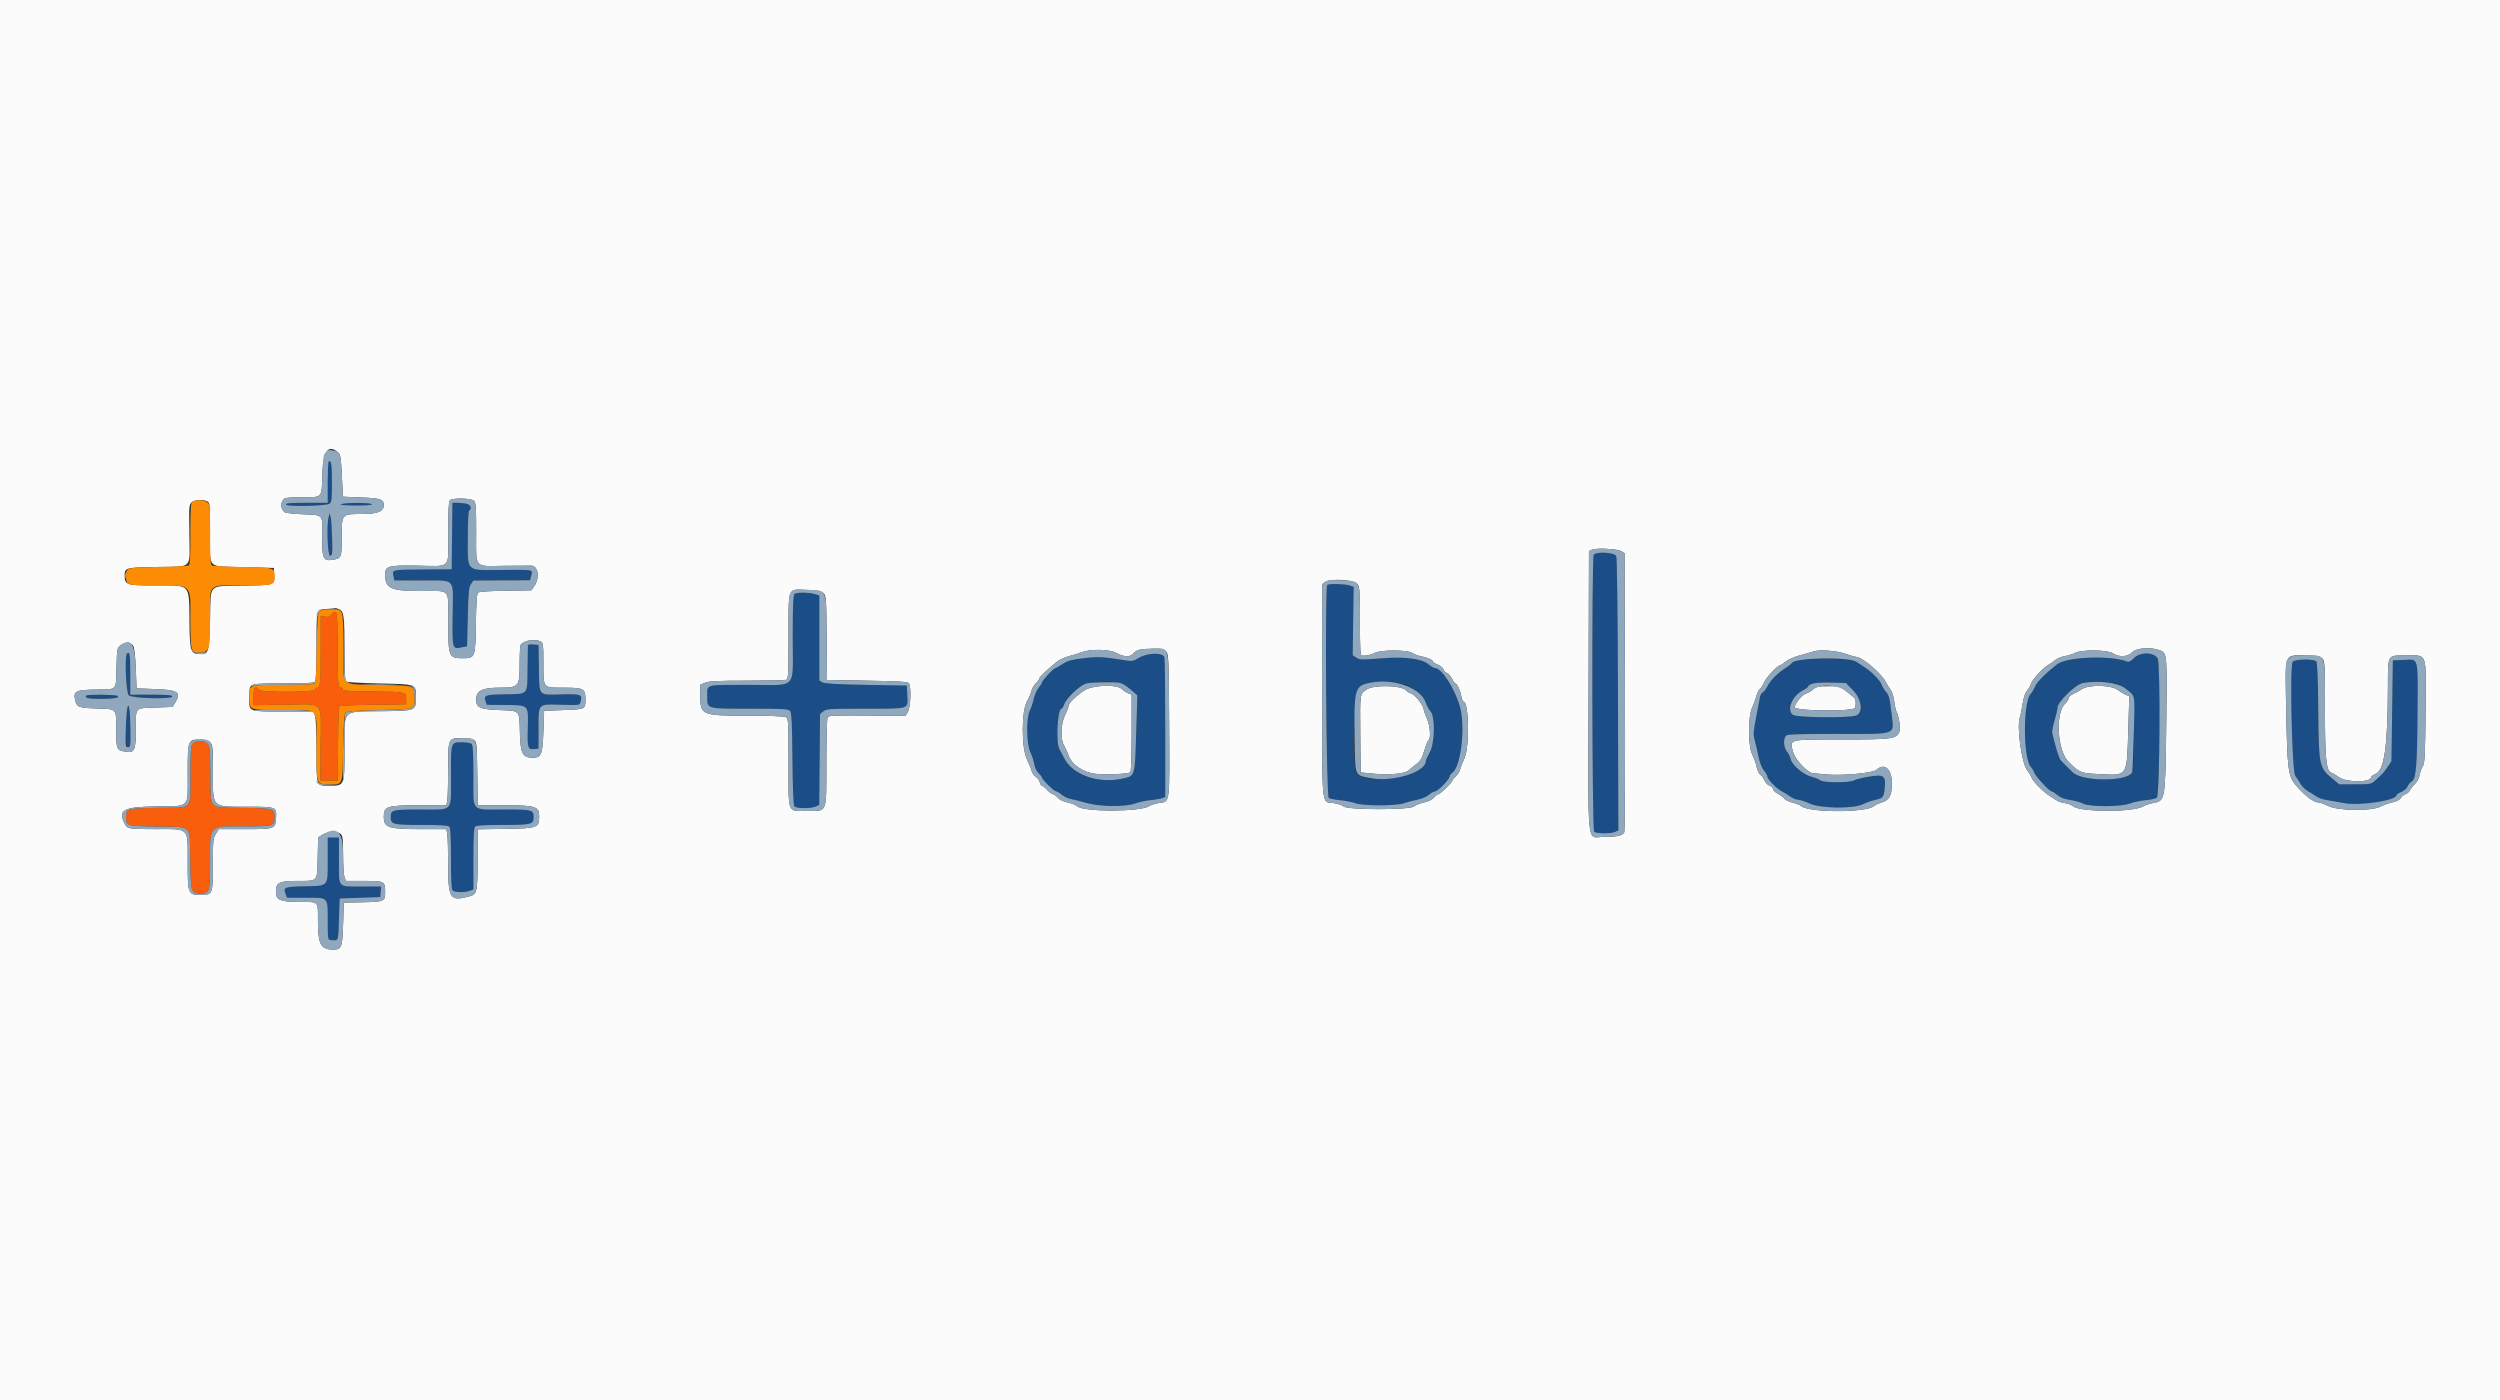 <svg id="svg" version="1.1" xmlns="http://www.w3.org/2000/svg" xmlns:xlink="http://www.w3.org/1999/xlink" width="400" height="224" viewBox="0, 0, 400,224"><rect x="0" y="0" width="400" height="224" fill="#333333" stroke="none"/><g id="svgg"><path id="path0" d="M52.580 73.881 C 52.501 73.960,52.437 75.470,52.437 77.236 L 52.437 80.448 49.057 80.448 C 46.459 80.448,45.698 80.513,45.770 80.727 C 45.891 81.091,52.097 80.973,52.701 80.595 C 53.065 80.368,53.109 79.993,53.109 77.158 C 53.109 74.261,52.983 73.478,52.580 73.881 M54.566 80.672 C 54.282 80.794,55.126 80.871,56.876 80.881 C 58.662 80.891,59.585 80.817,59.496 80.672 C 59.328 80.400,55.199 80.400,54.566 80.672 M72.329 85.770 L 72.269 91.092 67.757 91.119 C 62.708 91.149,62.743 91.142,62.948 92.143 L 63.096 92.865 67.502 92.875 C 73.032 92.888,72.498 92.297,72.425 98.326 C 72.359 103.846,72.365 103.872,73.751 103.598 L 74.734 103.404 74.846 98.705 C 74.942 94.687,75.016 93.924,75.355 93.445 L 75.751 92.885 80.276 92.864 L 84.801 92.842 84.990 92.111 C 85.251 91.106,85.469 91.150,80.431 91.191 C 74.403 91.239,74.846 91.649,74.846 86.025 C 74.846 83.463,74.934 81.765,75.070 81.681 C 75.973 81.123,74.917 80.448,73.141 80.448 L 72.389 80.448 72.329 85.770 M52.592 82.691 C 52.231 84.042,52.415 89.001,52.824 88.922 C 53.233 88.843,53.294 84.198,52.905 82.743 L 52.742 82.132 52.592 82.691 M254.991 88.781 C 254.664 89.394,254.730 132.736,255.059 133.064 C 255.390 133.395,257.718 133.419,258.421 133.099 L 258.936 132.864 258.873 111.111 C 258.835 97.732,258.728 89.203,258.595 88.955 C 258.281 88.369,255.288 88.224,254.991 88.781 M212.362 93.595 C 211.963 93.994,212.202 127.486,212.605 127.692 C 212.821 127.803,213.653 127.956,214.454 128.033 C 215.255 128.109,216.314 128.320,216.807 128.502 C 218.067 128.966,223.266 128.974,224.621 128.514 C 225.169 128.328,226.140 128.076,226.780 127.955 C 227.433 127.831,228.235 127.488,228.610 127.173 C 228.978 126.864,229.437 126.611,229.631 126.611 C 230.050 126.611,231.933 124.678,231.933 124.247 C 231.933 124.082,232.133 123.806,232.379 123.635 C 233.741 122.681,234.481 116.400,233.612 113.165 C 232.837 110.280,230.677 106.891,229.612 106.891 C 229.428 106.891,228.970 106.631,228.593 106.314 C 227.456 105.358,224.732 105.021,220.798 105.350 C 217.885 105.593,217.568 105.583,217.024 105.226 L 216.430 104.837 216.506 99.368 L 216.583 93.898 215.933 93.672 C 215.207 93.419,212.594 93.363,212.362 93.595 M127.102 95.061 C 126.907 95.256,126.835 97.159,126.835 102.105 C 126.835 110.539,127.730 109.580,119.856 109.580 C 112.656 109.580,113.165 109.442,113.165 111.389 C 113.165 113.468,112.892 113.389,120.070 113.389 C 125.410 113.389,126.143 113.432,126.415 113.760 C 126.659 114.053,126.737 115.648,126.790 121.426 C 126.835 126.181,126.942 128.822,127.098 129.011 C 127.399 129.374,129.739 129.396,130.513 129.044 L 131.075 128.788 131.140 121.517 L 131.204 114.246 131.734 113.818 C 132.226 113.419,132.694 113.389,138.485 113.389 C 145.676 113.389,145.265 113.523,145.165 111.225 L 145.098 109.692 138.599 109.580 C 133.894 109.499,131.962 109.388,131.597 109.180 L 131.092 108.892 131.092 102.082 L 131.092 95.273 130.364 95.059 C 129.309 94.749,127.413 94.750,127.102 95.061 M84.466 103.236 C 84.457 103.336,84.432 105.000,84.410 106.935 C 84.360 111.300,84.597 111.024,80.850 111.083 C 77.670 111.134,77.377 111.234,77.686 112.161 L 77.887 112.765 80.866 112.797 C 84.680 112.838,84.542 112.692,84.443 116.571 C 84.363 119.680,84.458 119.971,85.519 119.849 L 86.162 119.776 86.162 116.565 C 86.162 112.476,85.993 112.649,89.904 112.762 C 92.740 112.845,92.749 112.843,92.882 112.314 C 93.189 111.089,93.040 111.031,89.788 111.104 C 86.045 111.189,86.302 111.494,86.224 106.875 L 86.162 103.193 85.322 103.124 C 84.860 103.085,84.475 103.136,84.466 103.236 M20.317 104.575 C 19.911 104.981,20.163 110.850,20.603 111.249 C 21.159 111.751,27.563 111.917,27.563 111.429 C 27.563 111.217,26.741 111.148,24.202 111.148 L 20.840 111.148 20.840 107.787 C 20.840 104.716,20.747 104.145,20.317 104.575 M182.213 105.258 C 181.263 105.831,181.185 105.841,179.636 105.590 C 176.453 105.076,175.613 105.041,173.298 105.327 C 171.373 105.564,170.772 105.733,170.009 106.250 C 169.496 106.598,168.985 106.884,168.874 106.887 C 168.603 106.892,166.723 108.895,166.723 109.179 C 166.723 109.302,166.480 109.692,166.182 110.045 C 165.885 110.398,165.532 111.199,165.398 111.825 C 165.264 112.451,164.986 113.286,164.780 113.681 C 164.175 114.843,164.221 119.019,164.855 120.336 C 165.122 120.891,165.406 121.762,165.487 122.272 C 165.574 122.823,165.855 123.408,166.178 123.712 C 166.478 123.994,166.723 124.315,166.723 124.427 C 166.723 124.727,168.661 126.611,168.970 126.611 C 169.116 126.611,169.530 126.859,169.890 127.162 C 170.251 127.465,170.921 127.776,171.379 127.852 C 171.838 127.928,172.911 128.198,173.765 128.452 C 175.870 129.078,180.013 129.136,181.595 128.563 C 182.194 128.345,183.304 128.105,184.060 128.028 C 184.816 127.952,185.661 127.806,185.938 127.704 L 186.443 127.518 186.440 116.588 C 186.438 110.577,186.376 105.431,186.301 105.154 C 186.091 104.370,183.581 104.434,182.213 105.258 M341.395 105.328 C 340.990 105.751,340.616 105.954,340.401 105.868 C 337.738 104.803,330.645 105.079,329.101 106.308 C 327.225 107.799,325.859 109.185,325.589 109.871 C 325.433 110.266,325.118 110.799,324.888 111.057 C 323.668 112.426,323.697 121.315,324.926 122.689 C 325.146 122.936,325.390 123.348,325.468 123.605 C 325.634 124.155,327.903 126.611,328.245 126.611 C 328.375 126.611,328.802 126.881,329.195 127.211 C 329.696 127.633,330.305 127.866,331.236 127.993 C 331.966 128.093,332.887 128.352,333.284 128.569 C 334.316 129.133,339.377 129.118,340.840 128.546 C 341.395 128.329,342.529 128.093,343.361 128.021 C 344.193 127.949,344.979 127.762,345.109 127.605 C 345.567 127.054,345.688 106.246,345.239 105.378 C 344.684 104.305,342.403 104.275,341.395 105.328 M288.095 105.520 C 287.495 105.611,286.888 105.843,286.747 106.035 C 286.606 106.228,286.183 106.575,285.807 106.806 C 284.538 107.586,283.313 108.790,282.841 109.720 C 282.583 110.229,282.226 110.701,282.047 110.770 C 281.869 110.838,281.671 111.178,281.608 111.525 C 281.545 111.873,281.262 113.338,280.978 114.782 C 280.534 117.051,280.501 117.539,280.739 118.368 C 280.890 118.896,281.165 120.070,281.348 120.977 C 281.565 122.048,281.879 122.860,282.242 123.291 C 282.549 123.657,282.801 124.111,282.801 124.301 C 282.801 124.705,284.389 126.305,285.108 126.626 C 285.380 126.747,285.945 127.096,286.364 127.401 C 286.782 127.706,287.378 127.955,287.687 127.955 C 287.995 127.955,288.808 128.220,289.493 128.544 C 291.222 129.362,296.467 129.441,298.065 128.673 C 298.606 128.413,299.488 128.103,300.027 127.984 C 301.315 127.698,301.417 127.567,301.557 126.020 C 301.731 124.086,301.425 123.876,299.004 124.268 C 297.994 124.431,296.935 124.697,296.651 124.858 C 295.941 125.261,291.735 125.258,291.249 124.854 C 291.053 124.692,290.396 124.429,289.787 124.268 C 288.489 123.926,286.702 122.384,286.492 121.425 C 286.417 121.084,286.141 120.533,285.879 120.200 C 285.372 119.554,285.305 118.253,285.752 117.714 C 285.942 117.485,287.710 117.423,294.008 117.423 C 303.859 117.423,303.043 117.747,302.621 113.997 C 302.369 111.762,302.237 111.254,301.765 110.693 C 301.458 110.329,301.136 109.803,301.048 109.525 C 300.855 108.913,299.375 107.395,298.370 106.779 C 297.968 106.532,297.366 106.136,297.032 105.898 C 296.366 105.423,290.403 105.170,288.095 105.520 M366.826 105.892 C 366.339 106.479,366.717 123.391,367.233 124.107 C 367.446 124.401,367.831 124.989,368.090 125.414 C 368.349 125.839,368.869 126.358,369.246 126.567 C 369.623 126.776,370.201 127.141,370.531 127.377 C 370.861 127.614,371.551 127.878,372.064 127.964 C 372.577 128.050,374.006 128.300,375.238 128.518 C 377.639 128.944,383.417 128.057,383.417 127.262 C 383.417 127.138,383.774 126.887,384.210 126.705 C 384.652 126.520,385.093 126.135,385.207 125.834 C 385.320 125.536,385.608 125.189,385.848 125.061 C 386.572 124.673,386.755 122.553,386.805 113.997 C 386.858 104.841,387.030 105.503,384.629 105.592 L 382.857 105.658 382.745 113.725 L 382.633 121.793 382.031 122.689 C 381.403 123.624,381.308 123.728,380.104 124.822 C 379.378 125.481,379.334 125.490,376.821 125.490 L 374.274 125.490 373.109 124.523 C 371.067 122.827,370.995 122.470,370.920 113.629 C 370.878 108.617,370.775 106.040,370.611 105.842 C 370.243 105.398,367.203 105.439,366.826 105.892 M179.194 109.262 C 179.552 109.333,180.324 109.812,180.911 110.326 L 181.977 111.261 181.788 117.358 C 181.573 124.288,181.624 124.112,179.703 124.555 C 175.796 125.457,171.621 124.013,170.267 121.291 C 170.037 120.827,169.701 120.196,169.521 119.888 C 168.912 118.843,169.190 113.389,169.853 113.389 C 169.961 113.389,170.165 113.038,170.307 112.608 C 171.158 110.030,175.278 108.479,179.194 109.262 M225.678 109.904 C 227.228 110.940,227.868 111.606,228.146 112.474 C 228.287 112.916,228.617 113.512,228.879 113.800 C 229.672 114.669,229.581 118.916,228.737 120.426 C 228.400 121.029,228.123 121.644,228.123 121.791 C 228.123 124.108,219.106 125.752,217.143 123.793 C 216.224 122.876,216.604 110.809,217.580 109.926 C 218.756 108.861,224.094 108.847,225.678 109.904 M296.470 110.433 C 297.861 111.860,298.146 113.961,297.020 114.474 C 296.080 114.902,287.516 114.827,286.885 114.385 C 285.776 113.608,286.761 111.275,288.571 110.391 C 288.972 110.195,289.300 109.936,289.300 109.814 C 289.300 109.383,290.785 109.145,293.053 109.213 L 295.350 109.282 296.470 110.433 M338.553 109.342 C 339.223 109.535,340.037 110.072,341.146 111.054 C 341.544 111.407,341.550 122.097,341.152 123.508 C 340.720 125.043,333.348 125.127,331.686 123.617 C 331.211 123.185,330.149 122.122,329.717 121.647 C 329.438 121.340,328.859 119.482,328.359 117.289 C 328.300 117.031,328.463 116.138,328.720 115.305 C 328.977 114.472,329.188 113.552,329.188 113.261 C 329.188 112.336,332.061 109.514,333.225 109.297 C 334.272 109.101,337.817 109.131,338.553 109.342 M13.825 111.292 C 13.452 111.665,14.090 111.820,15.980 111.818 C 18.285 111.814,19.266 111.649,18.786 111.345 C 18.440 111.125,14.039 111.078,13.825 111.292 M20.313 113.535 C 19.936 115.476,20.051 119.552,20.484 119.552 C 20.887 119.552,20.909 119.370,20.861 116.415 C 20.813 113.412,20.578 112.175,20.313 113.535 M72.426 119.036 C 72.234 119.228,72.157 120.643,72.157 123.981 C 72.157 130.098,72.653 129.524,67.376 129.524 C 62.659 129.524,62.521 129.560,62.521 130.793 C 62.521 131.895,62.913 131.989,67.503 131.989 C 70.406 131.989,71.698 132.068,71.888 132.258 C 72.081 132.450,72.157 133.901,72.157 137.367 C 72.157 140.833,72.233 142.284,72.426 142.476 C 72.750 142.800,74.370 142.830,75.167 142.527 L 75.742 142.308 75.742 137.417 C 75.742 133.912,75.818 132.450,76.011 132.258 C 76.201 132.068,77.493 131.989,80.396 131.989 C 84.986 131.989,85.378 131.895,85.378 130.793 C 85.378 129.566,85.225 129.524,80.725 129.524 C 75.219 129.524,75.742 130.085,75.742 124.183 C 75.742 118.626,75.789 118.768,73.950 118.768 C 73.259 118.768,72.574 118.889,72.426 119.036 M52.437 137.436 C 52.437 141.969,52.650 141.716,48.744 141.810 C 45.456 141.890,45.287 141.958,45.700 143.043 L 45.927 143.641 48.950 143.641 C 52.629 143.641,52.437 143.432,52.437 147.436 C 52.437 150.202,52.462 150.366,52.885 150.401 C 54.207 150.512,54.108 150.752,54.230 147.115 L 54.342 143.754 57.591 143.641 L 60.840 143.529 60.910 142.689 L 60.979 141.849 57.873 141.849 C 53.955 141.849,54.230 142.165,54.230 137.658 L 54.230 134.006 53.333 134.006 L 52.437 134.006 52.437 137.436 " stroke="none" fill="#1b4d86" fill-rule="evenodd"></path><path id="path1" d="M0.000 112.045 L 0.000 224.090 200.000 224.090 L 400.000 224.090 400.000 112.045 L 400.000 0.000 200.000 0.000 L 0.000 0.000 0.000 112.045 M54.223 72.517 C 54.468 72.751,54.590 73.672,54.700 76.136 C 54.781 77.953,54.860 79.452,54.875 79.466 C 54.890 79.481,56.228 79.540,57.848 79.599 C 60.896 79.709,61.401 79.885,61.401 80.837 C 61.401 81.844,60.394 82.241,57.838 82.241 C 54.637 82.241,54.678 82.191,54.678 86.073 C 54.678 89.215,54.627 89.339,53.236 89.565 C 51.707 89.813,51.504 89.366,51.569 85.888 C 51.636 82.226,51.793 82.407,48.463 82.285 C 47.013 82.232,45.689 82.078,45.521 81.942 C 44.812 81.370,44.842 80.216,45.580 79.723 C 45.715 79.633,47.008 79.557,48.451 79.555 C 51.641 79.551,51.459 79.769,51.579 75.813 C 51.692 72.059,52.583 70.949,54.223 72.517 M75.838 80.128 C 76.136 80.426,76.190 81.213,76.190 85.255 C 76.190 91.133,75.714 90.591,80.834 90.529 C 83.025 90.502,84.937 90.492,85.082 90.506 C 86.108 90.608,86.372 92.454,85.538 93.692 L 85.025 94.454 80.904 94.515 C 78.441 94.552,76.670 94.671,76.500 94.812 C 76.291 94.986,76.197 96.288,76.147 99.714 C 76.065 105.266,76.043 105.324,73.971 105.319 C 71.803 105.313,71.709 105.070,71.709 99.500 C 71.709 93.983,72.222 94.566,67.365 94.566 C 62.493 94.566,61.625 94.166,61.625 91.923 C 61.625 90.558,62.075 90.431,66.678 90.501 C 72.329 90.586,71.709 91.228,71.709 85.296 C 71.709 81.720,71.785 80.238,71.978 80.045 C 72.395 79.628,75.403 79.692,75.838 80.128 M33.180 80.232 C 33.588 80.450,33.613 80.749,33.613 85.362 C 33.613 91.231,32.946 90.577,39.104 90.742 L 43.810 90.868 43.876 92.009 C 43.971 93.630,43.989 93.624,38.832 93.708 C 33.202 93.799,33.753 93.241,33.613 99.002 C 33.485 104.326,33.396 104.650,32.072 104.650 C 30.479 104.650,30.373 104.335,30.306 99.417 C 30.222 93.230,30.656 93.669,24.629 93.669 C 20.230 93.669,19.944 93.573,19.944 92.094 C 19.944 90.832,20.097 90.791,25.143 90.715 C 30.937 90.627,30.383 91.192,30.284 85.467 C 30.213 81.327,30.244 80.829,30.599 80.436 C 31.038 79.951,32.447 79.840,33.180 80.232 M259.433 88.200 L 259.931 88.517 259.994 110.645 C 260.028 122.816,259.977 132.948,259.881 133.163 C 259.640 133.701,258.795 133.894,256.673 133.894 C 253.805 133.894,254.107 136.685,254.173 110.735 L 254.230 88.192 254.699 87.959 C 255.355 87.632,258.819 87.809,259.433 88.200 M217.184 93.441 C 217.552 93.895,217.591 94.464,217.591 99.409 C 217.591 103.618,217.655 104.880,217.871 104.899 C 218.555 104.959,219.322 104.800,219.944 104.470 C 220.910 103.956,225.117 103.944,225.894 104.452 C 226.200 104.652,226.801 104.885,227.230 104.971 C 228.346 105.193,229.244 105.566,229.244 105.809 C 229.244 105.924,229.608 106.169,230.052 106.355 C 230.497 106.541,230.912 106.885,230.973 107.121 C 231.034 107.356,231.281 107.611,231.522 107.687 C 231.762 107.763,232.122 108.170,232.323 108.591 C 232.524 109.011,232.768 109.356,232.865 109.356 C 233.130 109.356,233.645 110.477,233.818 111.429 C 233.901 111.891,234.061 112.269,234.173 112.269 C 235.038 112.269,235.142 119.605,234.303 121.341 C 234.004 121.959,233.699 122.745,233.624 123.088 C 233.550 123.430,233.240 123.928,232.935 124.193 C 232.630 124.458,232.381 124.765,232.381 124.876 C 232.381 125.163,230.448 127.059,230.156 127.059 C 230.022 127.059,229.699 127.305,229.436 127.607 C 229.139 127.949,228.533 128.247,227.822 128.399 C 227.197 128.533,226.494 128.816,226.260 129.027 C 225.623 129.603,215.616 129.610,214.980 129.035 C 214.751 128.827,214.031 128.587,213.380 128.500 C 211.395 128.237,211.541 129.667,211.541 110.439 L 211.541 93.471 212.045 93.104 C 212.861 92.509,216.630 92.757,217.184 93.441 M131.738 94.878 C 132.191 95.287,132.208 95.530,132.266 102.049 L 132.325 108.796 138.776 108.908 C 144.182 109.001,145.261 109.074,145.439 109.356 C 145.823 109.963,145.701 113.135,145.266 113.875 L 144.874 114.542 138.749 114.487 C 133.650 114.441,132.590 114.485,132.422 114.751 C 132.311 114.926,132.218 118.171,132.216 121.961 C 132.212 130.331,132.446 129.748,129.092 129.748 C 125.911 129.748,126.162 130.411,126.162 122.009 C 126.162 115.283,126.143 114.964,125.729 114.742 C 125.463 114.600,123.119 114.510,119.670 114.510 C 112.191 114.510,112.045 114.447,112.045 111.231 L 112.045 109.557 112.822 109.232 C 113.434 108.976,114.857 108.908,119.526 108.908 C 122.786 108.908,125.613 108.846,125.808 108.772 C 126.120 108.652,126.162 107.835,126.162 101.898 C 126.162 93.709,125.944 94.268,129.105 94.378 C 130.844 94.439,131.363 94.537,131.738 94.878 M54.304 97.503 C 55.028 97.832,55.126 98.650,55.126 104.332 C 55.126 107.725,55.197 108.927,55.406 109.062 C 55.560 109.162,57.989 109.294,60.803 109.356 C 66.706 109.485,66.560 109.428,66.547 111.583 C 66.535 113.739,66.590 113.716,61.335 113.786 C 54.507 113.876,55.126 113.282,55.126 119.750 C 55.126 125.779,55.152 125.714,52.697 125.714 C 50.556 125.714,50.644 125.950,50.644 120.213 C 50.644 117.187,50.548 114.973,50.398 114.543 L 50.152 113.838 45.372 113.838 C 39.529 113.838,39.814 113.972,39.888 111.262 C 39.942 109.274,39.711 109.356,45.249 109.356 C 48.728 109.356,50.183 109.279,50.375 109.087 C 50.570 108.893,50.644 107.315,50.644 103.400 C 50.644 97.276,50.562 97.551,52.444 97.422 C 53.118 97.376,53.690 97.319,53.715 97.296 C 53.740 97.274,54.005 97.366,54.304 97.503 M86.513 102.641 C 86.909 102.853,86.947 103.136,86.947 105.876 C 86.947 110.229,86.794 110.028,90.117 110.028 C 93.430 110.028,93.669 110.158,93.669 111.954 C 93.669 113.482,93.672 113.481,90.084 113.613 L 87.059 113.725 86.947 117.008 C 86.820 120.729,86.617 121.232,85.244 121.232 C 83.605 121.232,83.259 120.550,83.177 117.163 C 83.089 113.540,83.284 113.750,79.901 113.613 C 76.749 113.486,76.190 113.231,76.190 111.918 C 76.190 110.518,77.150 110.028,79.889 110.028 C 83.046 110.028,83.136 109.920,83.141 106.132 C 83.143 104.639,83.218 103.308,83.309 103.174 C 83.792 102.461,85.611 102.158,86.513 102.641 M21.331 103.361 C 21.500 103.665,21.660 105.116,21.731 107.003 L 21.849 110.140 24.837 110.252 C 28.508 110.390,29.042 110.750,28.031 112.409 L 27.604 113.109 24.947 113.203 C 21.500 113.326,21.737 113.074,21.737 116.617 C 21.737 120.082,21.539 120.508,20.041 120.265 C 18.649 120.039,18.599 119.917,18.599 116.751 C 18.599 113.285,18.762 113.458,15.413 113.355 C 12.548 113.267,12.259 113.146,12.005 111.928 C 11.722 110.571,12.148 110.368,15.352 110.333 C 18.806 110.295,18.552 110.567,18.639 106.814 C 18.708 103.868,18.738 103.692,19.241 103.285 C 19.976 102.690,20.976 102.727,21.331 103.361 M186.576 104.225 C 186.982 104.673,187.006 105.250,187.069 116.014 C 187.143 128.838,187.221 128.236,185.449 128.479 C 184.884 128.556,184.171 128.784,183.865 128.985 C 182.457 129.907,173.394 129.931,172.381 129.015 C 172.155 128.810,171.459 128.533,170.833 128.399 C 170.123 128.247,169.517 127.949,169.219 127.607 C 168.957 127.305,168.607 127.059,168.442 127.059 C 168.277 127.059,167.872 126.756,167.542 126.387 C 167.213 126.017,166.845 125.714,166.725 125.714 C 166.605 125.714,166.445 125.467,166.369 125.166 C 166.294 124.864,166.002 124.467,165.720 124.282 C 165.439 124.098,165.139 123.667,165.053 123.325 C 164.967 122.983,164.627 122.146,164.297 121.464 C 163.414 119.637,163.424 113.755,164.313 112.227 C 164.623 111.695,164.944 110.945,165.026 110.560 C 165.109 110.175,165.424 109.628,165.726 109.345 C 166.028 109.061,166.275 108.720,166.275 108.587 C 166.275 108.348,167.699 106.988,169.132 105.857 C 169.533 105.540,170.390 105.148,171.037 104.984 C 171.684 104.820,172.616 104.532,173.109 104.342 C 174.432 103.833,177.389 103.866,178.438 104.400 C 179.898 105.145,180.734 105.192,181.329 104.563 C 181.926 103.931,182.362 103.826,184.559 103.784 C 185.914 103.758,186.212 103.823,186.576 104.225 M345.652 104.073 C 346.738 104.526,346.751 104.690,346.600 116.177 C 346.441 128.360,346.484 128.125,344.310 128.529 C 343.819 128.620,343.207 128.832,342.950 128.999 C 341.435 129.985,332.766 129.971,331.672 128.981 C 331.470 128.798,330.887 128.582,330.376 128.500 C 329.495 128.359,329.230 128.228,327.703 127.174 C 326.675 126.465,325.229 124.958,325.057 124.417 C 324.970 124.143,324.663 123.639,324.374 123.296 C 323.484 122.237,322.639 116.243,323.173 114.774 C 323.277 114.488,323.474 113.531,323.611 112.647 C 323.783 111.541,324.028 110.842,324.395 110.405 C 324.689 110.055,324.930 109.629,324.930 109.458 C 324.930 109.036,326.875 106.854,327.597 106.466 C 327.917 106.294,328.453 105.925,328.788 105.647 C 329.122 105.368,329.828 105.068,330.356 104.981 C 330.884 104.893,331.619 104.662,331.989 104.467 C 333.039 103.913,337.168 103.948,338.038 104.517 C 339.060 105.186,340.449 105.120,341.144 104.370 C 341.814 103.647,344.249 103.486,345.652 104.073 M295.401 104.645 C 296.106 104.894,296.815 105.098,296.977 105.098 C 297.911 105.098,301.022 107.735,301.736 109.132 C 301.956 109.563,302.312 110.141,302.526 110.417 C 302.741 110.693,302.989 111.499,303.078 112.210 C 303.166 112.920,303.333 113.678,303.448 113.893 C 303.872 114.688,304.123 116.718,303.858 117.213 C 303.313 118.232,302.584 118.319,294.627 118.319 C 285.937 118.319,286.290 118.222,286.933 120.434 C 287.268 121.586,289.250 123.667,290.054 123.712 C 290.194 123.719,291.150 123.806,292.178 123.904 C 294.739 124.149,299.664 123.695,300.256 123.159 C 301.600 121.943,302.800 123.162,302.694 125.638 C 302.617 127.470,302.288 128.004,300.981 128.423 C 300.534 128.567,300.015 128.817,299.829 128.979 C 298.592 130.053,289.369 130.041,288.179 128.964 C 287.991 128.793,287.384 128.552,286.831 128.428 C 286.279 128.303,285.669 128.008,285.477 127.770 C 285.285 127.533,284.806 127.172,284.412 126.969 C 284.019 126.765,283.697 126.448,283.697 126.263 C 283.697 126.078,283.444 125.831,283.133 125.713 C 282.823 125.595,282.465 125.225,282.338 124.892 C 282.212 124.558,281.919 124.153,281.689 123.992 C 281.458 123.830,281.165 123.219,281.037 122.633 C 280.909 122.048,280.598 121.169,280.346 120.681 C 279.690 119.409,279.673 114.656,280.320 113.292 C 280.558 112.791,280.861 111.964,280.994 111.455 C 281.127 110.945,281.392 110.399,281.583 110.240 C 281.774 110.081,282.078 109.599,282.258 109.168 C 282.569 108.423,284.434 106.443,284.824 106.443 C 284.925 106.443,285.319 106.180,285.700 105.860 C 286.089 105.533,287.105 105.086,288.014 104.842 C 288.906 104.604,289.938 104.315,290.308 104.202 C 291.300 103.897,293.934 104.126,295.401 104.645 M371.541 105.322 C 371.970 105.752,371.989 106.069,371.989 113.066 C 371.989 121.198,372.191 123.366,372.973 123.613 C 373.233 123.695,373.773 124.011,374.173 124.316 C 375.358 125.218,379.384 125.238,379.384 124.341 C 379.384 124.221,379.713 123.985,380.116 123.817 C 381.494 123.241,382.038 119.368,382.062 109.988 C 382.075 104.587,381.910 104.874,385.002 104.874 C 388.446 104.874,388.189 104.122,388.091 113.928 C 388.022 120.886,387.960 122.115,387.653 122.587 C 387.456 122.890,387.221 123.533,387.131 124.016 C 387.036 124.528,386.712 125.136,386.355 125.473 C 386.018 125.790,385.676 126.228,385.594 126.446 C 385.513 126.663,385.197 126.936,384.893 127.051 C 384.590 127.167,384.235 127.459,384.106 127.701 C 383.959 127.974,383.466 128.230,382.803 128.374 C 382.217 128.503,381.337 128.814,380.849 129.066 C 379.422 129.802,374.117 129.740,372.549 128.969 C 371.933 128.665,371.245 128.414,371.022 128.410 C 370.159 128.396,368.728 127.298,367.229 125.501 C 366.114 124.164,365.963 122.946,365.794 113.929 C 365.611 104.127,365.359 104.874,368.852 104.874 C 370.794 104.874,371.152 104.934,371.541 105.322 M173.445 110.493 C 172.095 111.406,170.982 112.502,170.973 112.929 C 170.970 113.121,170.718 113.782,170.415 114.398 C 169.707 115.838,169.637 118.287,170.275 119.333 C 170.502 119.706,170.809 120.378,170.958 120.828 C 171.462 122.357,173.348 123.629,175.393 123.821 C 177.095 123.980,180.442 123.832,180.852 123.578 C 180.978 123.501,181.064 120.932,181.064 117.292 L 181.064 111.137 180.513 110.928 C 180.210 110.812,179.756 110.512,179.505 110.261 C 178.690 109.446,174.773 109.596,173.445 110.493 M218.711 110.293 C 217.553 111.035,217.590 110.788,217.648 117.423 L 217.703 123.585 219.660 123.780 C 222.186 124.032,224.874 123.791,225.388 123.268 C 225.598 123.054,226.140 122.603,226.593 122.267 C 227.258 121.771,227.505 121.360,227.884 120.110 C 228.142 119.261,228.453 118.505,228.574 118.430 C 228.962 118.190,228.818 116.104,228.342 115.058 C 228.092 114.510,227.824 113.734,227.746 113.333 C 227.604 112.608,226.163 110.924,225.685 110.924 C 225.547 110.924,225.208 110.697,224.931 110.420 C 224.154 109.643,219.864 109.555,218.711 110.293 M290.013 110.364 C 289.647 110.672,289.224 110.924,289.073 110.924 C 288.534 110.924,287.027 112.712,287.175 113.177 C 287.368 113.785,296.551 113.863,296.783 113.259 C 297.008 112.672,296.937 111.853,296.639 111.607 C 294.353 109.720,294.545 109.804,292.545 109.804 C 290.881 109.804,290.606 109.865,290.013 110.364 M333.109 110.263 C 332.739 110.514,332.109 110.861,331.709 111.035 C 331.308 111.208,330.980 111.511,330.980 111.708 C 330.980 111.905,330.725 112.303,330.412 112.593 C 328.819 114.069,329.167 120.101,330.948 121.872 C 332.719 123.634,332.867 123.695,335.713 123.844 C 340.551 124.096,340.285 124.509,340.533 116.366 L 340.685 111.388 340.146 111.175 C 339.850 111.059,339.261 110.702,338.836 110.383 C 337.784 109.593,334.207 109.518,333.109 110.263 M75.868 118.413 C 76.272 118.709,76.307 119.084,76.370 123.791 L 76.438 128.852 80.806 128.852 C 85.764 128.852,86.281 129.026,86.270 130.690 C 86.258 132.432,85.957 132.541,80.910 132.618 L 76.415 132.687 76.415 137.365 C 76.415 142.706,76.338 143.069,75.137 143.403 C 72.021 144.268,71.709 143.827,71.706 138.543 C 71.705 136.232,71.641 133.964,71.565 133.501 L 71.426 132.661 67.343 132.661 C 62.084 132.661,61.401 132.430,61.401 130.649 C 61.401 129.024,61.933 128.852,66.963 128.852 L 71.426 128.852 71.565 128.011 C 71.641 127.549,71.705 125.313,71.706 123.043 C 71.709 118.059,71.693 118.095,73.941 118.095 C 74.875 118.095,75.595 118.214,75.868 118.413 M33.613 118.768 C 34.028 119.182,34.062 119.514,34.062 123.167 C 34.062 129.423,33.730 129.068,39.580 129.073 C 44.227 129.076,44.263 129.090,44.174 130.825 C 44.080 132.636,44.012 132.661,39.199 132.661 L 34.995 132.661 34.528 133.416 C 34.100 134.108,34.062 134.508,34.062 138.272 C 34.062 143.115,34.031 143.193,32.131 143.193 C 30.094 143.193,30.028 143.029,30.028 137.955 C 30.028 132.259,30.419 132.662,24.891 132.658 C 20.543 132.654,20.395 132.629,19.978 131.835 C 18.808 129.614,19.706 129.100,24.896 129.026 C 30.553 128.946,30.028 129.482,30.028 123.782 C 30.028 118.426,30.067 118.319,32.045 118.319 C 32.866 118.319,33.285 118.439,33.613 118.768 M54.550 133.461 C 54.835 133.746,54.902 134.385,54.902 136.808 C 54.902 138.455,55.000 140.061,55.121 140.378 L 55.339 140.952 58.250 140.952 C 61.562 140.952,61.625 140.987,61.625 142.815 C 61.625 144.213,61.441 144.292,58.024 144.363 L 55.014 144.426 54.902 147.809 C 54.774 151.659,54.668 151.933,53.291 151.933 C 51.315 151.933,50.868 151.071,50.868 147.258 C 50.868 144.111,51.071 144.314,47.930 144.314 C 44.909 144.314,44.146 144.000,44.146 142.757 C 44.146 141.191,44.596 140.953,47.563 140.949 C 50.939 140.944,50.742 141.167,50.829 137.250 L 50.902 133.979 51.613 133.545 C 52.483 133.014,54.058 132.970,54.550 133.461 " stroke="none" fill="#fbfbfb" fill-rule="evenodd"></path><path id="path2" d="M53.007 98.365 C 52.718 98.684,52.436 98.767,51.964 98.673 L 51.317 98.543 51.317 103.931 C 51.317 109.482,51.264 110.028,50.732 110.028 C 50.561 110.028,50.445 110.154,50.476 110.308 C 50.569 110.773,41.850 110.838,41.466 110.375 C 40.848 109.631,40.560 109.967,40.560 111.429 L 40.560 112.830 45.563 112.750 C 52.018 112.646,51.353 111.904,51.301 119.159 L 51.260 124.871 52.658 124.871 L 54.056 124.871 54.087 119.037 C 54.104 115.828,54.202 113.119,54.304 113.016 C 54.407 112.913,56.852 112.796,59.738 112.755 L 64.986 112.681 64.983 111.971 C 64.976 110.681,65.030 110.694,59.704 110.639 C 55.914 110.600,54.803 110.524,54.846 110.308 C 54.877 110.154,54.762 110.028,54.592 110.028 C 54.080 110.028,54.012 109.263,54.009 103.473 C 54.005 97.607,53.950 97.323,53.007 98.365 M30.847 118.953 C 30.528 119.306,30.476 119.999,30.473 123.939 C 30.468 129.747,31.016 129.173,25.394 129.257 C 20.231 129.334,20.168 129.352,20.168 130.756 C 20.168 132.149,20.239 132.170,25.257 132.251 C 30.895 132.343,30.347 131.783,30.433 137.543 C 30.512 142.767,30.572 142.969,32.045 142.969 C 33.526 142.969,33.613 142.699,33.613 138.106 C 33.613 131.817,33.230 132.213,39.316 132.213 C 43.864 132.213,43.922 132.195,43.922 130.739 C 43.922 129.358,43.839 129.334,38.828 129.257 C 33.194 129.171,33.741 129.731,33.663 123.967 C 33.604 119.582,33.575 119.306,33.134 118.936 C 32.522 118.421,31.320 118.431,30.847 118.953 " stroke="none" fill="#f95e0c" fill-rule="evenodd"></path><path id="path3" d="M52.095 72.387 C 51.732 72.788,51.655 73.302,51.579 75.813 C 51.459 79.769,51.641 79.551,48.451 79.555 C 47.008 79.557,45.715 79.633,45.580 79.723 C 44.842 80.216,44.812 81.370,45.521 81.942 C 45.689 82.078,47.013 82.232,48.463 82.285 C 51.793 82.407,51.636 82.226,51.569 85.888 C 51.504 89.366,51.707 89.813,53.236 89.565 C 54.627 89.339,54.678 89.215,54.678 86.073 C 54.678 82.191,54.637 82.241,57.838 82.241 C 60.394 82.241,61.401 81.844,61.401 80.837 C 61.401 79.885,60.896 79.709,57.848 79.599 C 56.228 79.540,54.890 79.481,54.875 79.466 C 54.860 79.452,54.781 77.953,54.700 76.136 C 54.539 72.546,54.456 72.319,53.208 72.059 C 52.677 71.948,52.425 72.023,52.095 72.387 M53.109 77.158 C 53.109 79.993,53.065 80.368,52.701 80.595 C 52.097 80.973,45.891 81.091,45.770 80.727 C 45.698 80.513,46.459 80.448,49.057 80.448 L 52.437 80.448 52.437 77.236 C 52.437 75.470,52.501 73.960,52.580 73.881 C 52.983 73.478,53.109 74.261,53.109 77.158 M71.978 80.045 C 71.785 80.238,71.709 81.720,71.709 85.296 C 71.709 91.228,72.329 90.586,66.678 90.501 C 62.075 90.431,61.625 90.558,61.625 91.923 C 61.625 94.166,62.493 94.566,67.365 94.566 C 72.222 94.566,71.709 93.983,71.709 99.500 C 71.709 105.070,71.803 105.313,73.971 105.319 C 76.043 105.324,76.065 105.266,76.147 99.714 C 76.197 96.288,76.291 94.986,76.500 94.812 C 76.670 94.671,78.441 94.552,80.904 94.515 L 85.025 94.454 85.538 93.692 C 86.372 92.454,86.108 90.608,85.082 90.506 C 84.937 90.492,83.025 90.502,80.834 90.529 C 75.714 90.591,76.190 91.133,76.190 85.255 C 76.190 81.213,76.136 80.426,75.838 80.128 C 75.403 79.692,72.395 79.628,71.978 80.045 M59.496 80.672 C 59.585 80.817,58.662 80.891,56.876 80.881 C 55.126 80.871,54.282 80.794,54.566 80.672 C 55.199 80.400,59.328 80.400,59.496 80.672 M74.594 80.588 C 75.292 80.728,75.572 81.370,75.070 81.681 C 74.934 81.765,74.846 83.463,74.846 86.025 C 74.846 91.649,74.403 91.239,80.431 91.191 C 85.469 91.150,85.251 91.106,84.990 92.111 L 84.801 92.842 80.276 92.864 L 75.751 92.885 75.355 93.445 C 75.016 93.924,74.942 94.687,74.846 98.705 L 74.734 103.404 73.751 103.598 C 72.365 103.872,72.359 103.846,72.425 98.326 C 72.498 92.297,73.032 92.888,67.502 92.875 L 63.096 92.865 62.948 92.143 C 62.743 91.142,62.708 91.149,67.757 91.119 L 72.269 91.092 72.329 85.770 L 72.389 80.448 73.141 80.448 C 73.555 80.448,74.209 80.511,74.594 80.588 M30.345 84.706 C 30.345 86.986,30.378 87.919,30.419 86.779 C 30.460 85.639,30.460 83.773,30.419 82.633 C 30.378 81.493,30.345 82.426,30.345 84.706 M53.139 86.100 C 53.203 88.557,53.169 88.855,52.824 88.922 C 52.415 89.001,52.231 84.042,52.592 82.691 L 52.742 82.132 52.905 82.743 C 52.995 83.078,53.100 84.589,53.139 86.100 M254.699 87.959 L 254.230 88.192 254.173 110.735 C 254.107 136.685,253.805 133.894,256.673 133.894 C 258.795 133.894,259.640 133.701,259.881 133.163 C 259.977 132.948,260.028 122.816,259.994 110.645 L 259.931 88.517 259.433 88.200 C 258.819 87.809,255.355 87.632,254.699 87.959 M258.595 88.955 C 258.728 89.203,258.835 97.732,258.873 111.111 L 258.936 132.864 258.421 133.099 C 257.718 133.419,255.390 133.395,255.059 133.064 C 254.730 132.736,254.664 89.394,254.991 88.781 C 255.288 88.224,258.281 88.369,258.595 88.955 M19.996 92.101 C 19.996 92.532,20.042 92.709,20.098 92.493 C 20.155 92.277,20.155 91.924,20.098 91.709 C 20.042 91.493,19.996 91.669,19.996 92.101 M212.045 93.104 L 211.541 93.471 211.541 110.439 C 211.541 129.667,211.395 128.237,213.380 128.500 C 214.031 128.587,214.751 128.827,214.980 129.035 C 215.616 129.610,225.623 129.603,226.260 129.027 C 226.494 128.816,227.197 128.533,227.822 128.399 C 228.533 128.247,229.139 127.949,229.436 127.607 C 229.699 127.305,230.022 127.059,230.156 127.059 C 230.448 127.059,232.381 125.163,232.381 124.876 C 232.381 124.765,232.630 124.458,232.935 124.193 C 233.240 123.928,233.550 123.430,233.624 123.088 C 233.699 122.745,234.004 121.959,234.303 121.341 C 235.142 119.605,235.038 112.269,234.173 112.269 C 234.061 112.269,233.901 111.891,233.818 111.429 C 233.645 110.477,233.130 109.356,232.865 109.356 C 232.768 109.356,232.524 109.011,232.323 108.591 C 232.122 108.170,231.762 107.763,231.522 107.687 C 231.281 107.611,231.034 107.356,230.973 107.121 C 230.912 106.885,230.497 106.541,230.052 106.355 C 229.608 106.169,229.244 105.924,229.244 105.809 C 229.244 105.566,228.346 105.193,227.230 104.971 C 226.801 104.885,226.200 104.652,225.894 104.452 C 225.117 103.944,220.910 103.956,219.944 104.470 C 219.322 104.800,218.555 104.959,217.871 104.899 C 217.655 104.880,217.591 103.618,217.591 99.409 C 217.591 92.651,217.740 92.985,214.663 92.838 C 212.946 92.756,212.454 92.805,212.045 93.104 M215.933 93.672 L 216.583 93.898 216.506 99.368 L 216.430 104.837 217.024 105.226 C 217.568 105.583,217.885 105.593,220.798 105.350 C 224.732 105.021,227.456 105.358,228.593 106.314 C 228.970 106.631,229.428 106.891,229.612 106.891 C 230.677 106.891,232.837 110.280,233.612 113.165 C 234.481 116.400,233.741 122.681,232.379 123.635 C 232.133 123.806,231.933 124.082,231.933 124.247 C 231.933 124.678,230.050 126.611,229.631 126.611 C 229.437 126.611,228.978 126.864,228.610 127.173 C 228.235 127.488,227.433 127.831,226.780 127.955 C 226.140 128.076,225.169 128.328,224.621 128.514 C 223.266 128.974,218.067 128.966,216.807 128.502 C 216.314 128.320,215.255 128.109,214.454 128.033 C 213.653 127.956,212.821 127.803,212.605 127.692 C 212.202 127.486,211.963 93.994,212.362 93.595 C 212.594 93.363,215.207 93.419,215.933 93.672 M126.551 94.732 C 126.201 95.119,126.162 95.822,126.162 101.898 C 126.162 107.835,126.120 108.652,125.808 108.772 C 125.613 108.846,122.786 108.908,119.526 108.908 C 114.857 108.908,113.434 108.976,112.822 109.232 L 112.045 109.557 112.045 111.231 C 112.045 114.447,112.191 114.510,119.670 114.510 C 123.119 114.510,125.463 114.600,125.729 114.742 C 126.143 114.964,126.162 115.283,126.162 122.009 C 126.162 130.411,125.911 129.748,129.092 129.748 C 132.446 129.748,132.212 130.331,132.216 121.961 C 132.218 118.171,132.311 114.926,132.422 114.751 C 132.590 114.485,133.650 114.441,138.749 114.487 L 144.874 114.542 145.266 113.875 C 145.701 113.135,145.823 109.963,145.439 109.356 C 145.261 109.074,144.182 109.001,138.776 108.908 L 132.325 108.796 132.266 102.049 C 132.194 93.926,132.429 94.494,129.105 94.378 C 127.199 94.312,126.893 94.354,126.551 94.732 M130.364 95.059 L 131.092 95.273 131.092 102.082 L 131.092 108.892 131.597 109.180 C 131.962 109.388,133.894 109.499,138.599 109.580 L 145.098 109.692 145.165 111.225 C 145.265 113.523,145.676 113.389,138.485 113.389 C 132.694 113.389,132.226 113.419,131.734 113.818 L 131.204 114.246 131.140 121.517 L 131.075 128.788 130.513 129.044 C 129.739 129.396,127.399 129.374,127.098 129.011 C 126.942 128.822,126.835 126.181,126.790 121.426 C 126.737 115.648,126.659 114.053,126.415 113.760 C 126.143 113.432,125.410 113.389,120.070 113.389 C 112.892 113.389,113.165 113.468,113.165 111.389 C 113.165 109.442,112.656 109.580,119.856 109.580 C 127.730 109.580,126.835 110.539,126.835 102.105 C 126.835 97.159,126.907 95.256,127.102 95.061 C 127.413 94.750,129.309 94.749,130.364 95.059 M30.346 99.160 C 30.346 101.501,30.379 102.429,30.419 101.221 C 30.460 100.013,30.459 98.097,30.419 96.963 C 30.378 95.829,30.345 96.818,30.346 99.160 M50.913 97.748 C 50.765 97.896,50.656 98.224,50.670 98.476 C 50.696 98.926,50.698 98.926,50.806 98.487 C 50.867 98.241,51.019 97.913,51.144 97.759 C 51.434 97.402,51.267 97.394,50.913 97.748 M54.953 103.877 C 54.902 108.776,54.977 109.356,55.662 109.356 C 55.784 109.356,55.714 109.230,55.507 109.076 C 55.178 108.831,55.123 108.177,55.068 103.866 L 55.005 98.936 54.953 103.877 M83.922 102.677 C 83.190 103.091,83.144 103.296,83.141 106.132 C 83.136 109.920,83.046 110.028,79.889 110.028 C 77.150 110.028,76.190 110.518,76.190 111.918 C 76.190 113.231,76.749 113.486,79.901 113.613 C 83.284 113.750,83.089 113.540,83.177 117.163 C 83.259 120.550,83.605 121.232,85.244 121.232 C 86.617 121.232,86.820 120.729,86.947 117.008 L 87.059 113.725 90.084 113.613 C 93.672 113.481,93.669 113.482,93.669 111.954 C 93.669 110.158,93.430 110.028,90.117 110.028 C 86.794 110.028,86.947 110.229,86.947 105.876 C 86.947 103.136,86.909 102.853,86.513 102.641 C 85.944 102.336,84.487 102.356,83.922 102.677 M19.241 103.285 C 18.738 103.692,18.708 103.868,18.639 106.814 C 18.552 110.567,18.806 110.295,15.352 110.333 C 12.148 110.368,11.722 110.571,12.005 111.928 C 12.259 113.146,12.548 113.267,15.413 113.355 C 18.762 113.458,18.599 113.285,18.599 116.751 C 18.599 119.917,18.649 120.039,20.041 120.265 C 21.539 120.508,21.737 120.082,21.737 116.617 C 21.737 113.074,21.500 113.326,24.947 113.203 L 27.604 113.109 28.031 112.409 C 29.042 110.750,28.508 110.390,24.837 110.252 L 21.849 110.140 21.731 107.003 C 21.576 102.897,20.924 101.923,19.241 103.285 M86.224 106.875 C 86.302 111.494,86.045 111.189,89.788 111.104 C 93.040 111.031,93.189 111.089,92.882 112.314 C 92.749 112.843,92.740 112.845,89.904 112.762 C 85.993 112.649,86.162 112.476,86.162 116.565 L 86.162 119.776 85.519 119.849 C 84.458 119.971,84.363 119.680,84.443 116.571 C 84.542 112.692,84.680 112.838,80.866 112.797 L 77.887 112.765 77.686 112.161 C 77.377 111.234,77.670 111.134,80.850 111.083 C 84.597 111.024,84.360 111.300,84.410 106.935 C 84.432 105.000,84.457 103.336,84.466 103.236 C 84.475 103.136,84.860 103.085,85.322 103.124 L 86.162 103.193 86.224 106.875 M30.791 104.146 C 31.216 104.647,32.773 104.879,33.021 104.478 C 33.080 104.383,32.728 104.344,32.239 104.390 C 31.606 104.451,31.208 104.355,30.857 104.058 L 30.364 103.641 30.791 104.146 M182.409 103.914 C 182.101 103.968,181.615 104.260,181.329 104.563 C 180.734 105.192,179.898 105.145,178.438 104.400 C 177.389 103.866,174.432 103.833,173.109 104.342 C 172.616 104.532,171.684 104.820,171.037 104.984 C 170.390 105.148,169.533 105.540,169.132 105.857 C 167.699 106.988,166.275 108.348,166.275 108.587 C 166.275 108.720,166.028 109.061,165.726 109.345 C 165.424 109.628,165.109 110.175,165.026 110.560 C 164.944 110.945,164.623 111.695,164.313 112.227 C 163.424 113.755,163.414 119.637,164.297 121.464 C 164.627 122.146,164.967 122.983,165.053 123.325 C 165.139 123.667,165.439 124.098,165.720 124.282 C 166.002 124.467,166.294 124.864,166.369 125.166 C 166.445 125.467,166.605 125.714,166.725 125.714 C 166.845 125.714,167.213 126.017,167.542 126.387 C 167.872 126.756,168.277 127.059,168.442 127.059 C 168.607 127.059,168.957 127.305,169.219 127.607 C 169.517 127.949,170.123 128.247,170.833 128.399 C 171.459 128.533,172.155 128.810,172.381 129.015 C 173.394 129.931,182.457 129.907,183.865 128.985 C 184.171 128.784,184.884 128.556,185.449 128.479 C 187.221 128.236,187.143 128.838,187.069 116.014 C 186.991 102.735,187.196 103.733,184.559 103.784 C 183.685 103.801,182.717 103.859,182.409 103.914 M341.144 104.370 C 340.449 105.120,339.060 105.186,338.038 104.517 C 337.168 103.948,333.039 103.913,331.989 104.467 C 331.619 104.662,330.884 104.893,330.356 104.981 C 329.828 105.068,329.122 105.368,328.788 105.647 C 328.453 105.925,327.917 106.294,327.597 106.466 C 326.875 106.854,324.930 109.036,324.930 109.458 C 324.930 109.629,324.689 110.055,324.395 110.405 C 324.028 110.842,323.783 111.541,323.611 112.647 C 323.474 113.531,323.277 114.488,323.173 114.774 C 322.639 116.243,323.484 122.237,324.374 123.296 C 324.663 123.639,324.970 124.143,325.057 124.417 C 325.229 124.958,326.675 126.465,327.703 127.174 C 329.230 128.228,329.495 128.359,330.376 128.500 C 330.887 128.582,331.470 128.798,331.672 128.981 C 332.766 129.971,341.435 129.985,342.950 128.999 C 343.207 128.832,343.819 128.620,344.310 128.529 C 346.484 128.125,346.441 128.360,346.600 116.177 C 346.751 104.690,346.738 104.526,345.652 104.073 C 344.249 103.486,341.814 103.647,341.144 104.370 M290.308 104.202 C 289.938 104.315,288.906 104.604,288.014 104.842 C 287.105 105.086,286.089 105.533,285.700 105.860 C 285.319 106.180,284.925 106.443,284.824 106.443 C 284.434 106.443,282.569 108.423,282.258 109.168 C 282.078 109.599,281.774 110.081,281.583 110.240 C 281.392 110.399,281.127 110.945,280.994 111.455 C 280.861 111.964,280.558 112.791,280.320 113.292 C 279.673 114.656,279.690 119.409,280.346 120.681 C 280.598 121.169,280.909 122.048,281.037 122.633 C 281.165 123.219,281.458 123.830,281.689 123.992 C 281.919 124.153,282.212 124.558,282.338 124.892 C 282.465 125.225,282.823 125.595,283.133 125.713 C 283.444 125.831,283.697 126.078,283.697 126.263 C 283.697 126.448,284.019 126.765,284.412 126.969 C 284.806 127.172,285.285 127.533,285.477 127.770 C 285.669 128.008,286.279 128.303,286.831 128.428 C 287.384 128.552,287.991 128.793,288.179 128.964 C 289.369 130.041,298.592 130.053,299.829 128.979 C 300.015 128.817,300.534 128.567,300.981 128.423 C 302.288 128.004,302.617 127.470,302.694 125.638 C 302.800 123.162,301.600 121.943,300.256 123.159 C 299.664 123.695,294.739 124.149,292.178 123.904 C 291.150 123.806,290.194 123.719,290.054 123.712 C 289.250 123.667,287.268 121.586,286.933 120.434 C 286.290 118.222,285.937 118.319,294.627 118.319 C 302.584 118.319,303.313 118.232,303.858 117.213 C 304.123 116.718,303.872 114.688,303.448 113.893 C 303.333 113.678,303.166 112.920,303.078 112.210 C 302.989 111.499,302.741 110.693,302.526 110.417 C 302.312 110.141,301.956 109.563,301.736 109.132 C 301.022 107.735,297.911 105.098,296.977 105.098 C 296.815 105.098,296.106 104.894,295.401 104.645 C 293.934 104.126,291.300 103.897,290.308 104.202 M20.840 107.787 L 20.840 111.148 24.202 111.148 C 26.741 111.148,27.563 111.217,27.563 111.429 C 27.563 111.917,21.159 111.751,20.603 111.249 C 20.163 110.850,19.911 104.981,20.317 104.575 C 20.747 104.145,20.840 104.716,20.840 107.787 M186.301 105.154 C 186.376 105.431,186.438 110.577,186.440 116.588 L 186.443 127.518 185.938 127.704 C 185.661 127.806,184.816 127.952,184.060 128.028 C 183.304 128.105,182.194 128.345,181.595 128.563 C 180.013 129.136,175.870 129.078,173.765 128.452 C 172.911 128.198,171.838 127.928,171.379 127.852 C 170.921 127.776,170.251 127.465,169.890 127.162 C 169.530 126.859,169.116 126.611,168.970 126.611 C 168.661 126.611,166.723 124.727,166.723 124.427 C 166.723 124.315,166.478 123.994,166.178 123.712 C 165.855 123.408,165.574 122.823,165.487 122.272 C 165.406 121.762,165.122 120.891,164.855 120.336 C 164.221 119.019,164.175 114.843,164.780 113.681 C 164.986 113.286,165.264 112.451,165.398 111.825 C 165.532 111.199,165.885 110.398,166.182 110.045 C 166.480 109.692,166.723 109.302,166.723 109.179 C 166.723 108.895,168.603 106.892,168.874 106.887 C 168.985 106.884,169.496 106.598,170.009 106.250 C 170.772 105.733,171.373 105.564,173.298 105.327 C 175.613 105.041,176.453 105.076,179.636 105.590 C 181.185 105.841,181.263 105.831,182.213 105.258 C 183.581 104.434,186.091 104.370,186.301 105.154 M345.239 105.378 C 345.688 106.246,345.567 127.054,345.109 127.605 C 344.979 127.762,344.193 127.949,343.361 128.021 C 342.529 128.093,341.395 128.329,340.840 128.546 C 339.377 129.118,334.316 129.133,333.284 128.569 C 332.887 128.352,331.966 128.093,331.236 127.993 C 330.305 127.866,329.696 127.633,329.195 127.211 C 328.802 126.881,328.375 126.611,328.245 126.611 C 327.903 126.611,325.634 124.155,325.468 123.605 C 325.390 123.348,325.146 122.936,324.926 122.689 C 323.697 121.315,323.668 112.426,324.888 111.057 C 325.118 110.799,325.433 110.266,325.589 109.871 C 325.859 109.185,327.225 107.799,329.101 106.308 C 330.645 105.079,337.738 104.803,340.401 105.868 C 340.616 105.954,340.990 105.751,341.395 105.328 C 342.403 104.275,344.684 104.305,345.239 105.378 M366.127 105.358 C 365.644 105.841,365.643 105.845,365.794 113.929 C 365.963 122.946,366.114 124.164,367.229 125.501 C 368.728 127.298,370.159 128.396,371.022 128.410 C 371.245 128.414,371.933 128.665,372.549 128.969 C 374.117 129.740,379.422 129.802,380.849 129.066 C 381.337 128.814,382.217 128.503,382.803 128.374 C 383.466 128.230,383.959 127.974,384.106 127.701 C 384.235 127.459,384.590 127.167,384.893 127.051 C 385.197 126.936,385.513 126.663,385.594 126.446 C 385.676 126.228,386.018 125.790,386.355 125.473 C 386.712 125.136,387.036 124.528,387.131 124.016 C 387.221 123.533,387.456 122.890,387.653 122.587 C 387.960 122.115,388.022 120.886,388.091 113.928 C 388.189 104.122,388.446 104.874,385.002 104.874 C 381.910 104.874,382.075 104.587,382.062 109.988 C 382.038 119.368,381.494 123.241,380.116 123.817 C 379.713 123.985,379.384 124.221,379.384 124.341 C 379.384 125.238,375.358 125.218,374.173 124.316 C 373.773 124.011,373.233 123.695,372.973 123.613 C 372.191 123.366,371.989 121.198,371.989 113.066 C 371.989 104.226,372.237 104.874,368.852 104.874 C 366.855 104.874,366.558 104.927,366.127 105.358 M297.032 105.898 C 297.366 106.136,297.968 106.532,298.370 106.779 C 299.375 107.395,300.855 108.913,301.048 109.525 C 301.136 109.803,301.458 110.329,301.765 110.693 C 302.237 111.254,302.369 111.762,302.621 113.997 C 303.043 117.747,303.859 117.423,294.008 117.423 C 287.710 117.423,285.942 117.485,285.752 117.714 C 285.305 118.253,285.372 119.554,285.879 120.200 C 286.141 120.533,286.417 121.084,286.492 121.425 C 286.702 122.384,288.489 123.926,289.787 124.268 C 290.396 124.429,291.053 124.692,291.249 124.854 C 291.735 125.258,295.941 125.261,296.651 124.858 C 296.935 124.697,297.994 124.431,299.004 124.268 C 301.425 123.876,301.731 124.086,301.557 126.020 C 301.417 127.567,301.315 127.698,300.027 127.984 C 299.488 128.103,298.606 128.413,298.065 128.673 C 296.467 129.441,291.222 129.362,289.493 128.544 C 288.808 128.220,287.995 127.955,287.687 127.955 C 287.378 127.955,286.782 127.706,286.364 127.401 C 285.945 127.096,285.380 126.747,285.108 126.626 C 284.389 126.305,282.801 124.705,282.801 124.301 C 282.801 124.111,282.549 123.657,282.242 123.291 C 281.879 122.860,281.565 122.048,281.348 120.977 C 281.165 120.070,280.890 118.896,280.739 118.368 C 280.501 117.539,280.534 117.051,280.978 114.782 C 281.262 113.338,281.545 111.873,281.608 111.525 C 281.671 111.178,281.869 110.838,282.047 110.770 C 282.226 110.701,282.583 110.229,282.841 109.720 C 283.313 108.790,284.538 107.586,285.807 106.806 C 286.183 106.575,286.606 106.228,286.747 106.035 C 287.353 105.206,295.902 105.092,297.032 105.898 M370.611 105.842 C 370.775 106.040,370.878 108.617,370.920 113.629 C 370.995 122.470,371.067 122.827,373.109 124.523 L 374.274 125.490 376.821 125.490 C 379.334 125.490,379.378 125.481,380.104 124.822 C 381.308 123.728,381.403 123.624,382.031 122.689 L 382.633 121.793 382.745 113.725 L 382.857 105.658 384.629 105.592 C 387.030 105.503,386.858 104.841,386.805 113.997 C 386.755 122.553,386.572 124.673,385.848 125.061 C 385.608 125.189,385.320 125.536,385.207 125.834 C 385.093 126.135,384.652 126.520,384.210 126.705 C 383.774 126.887,383.417 127.138,383.417 127.262 C 383.417 128.057,377.639 128.944,375.238 128.518 C 374.006 128.300,372.577 128.050,372.064 127.964 C 371.551 127.878,370.861 127.614,370.531 127.377 C 370.201 127.141,369.623 126.776,369.246 126.567 C 368.869 126.358,368.349 125.839,368.090 125.414 C 367.831 124.989,367.446 124.401,367.233 124.107 C 366.717 123.391,366.339 106.479,366.826 105.892 C 367.203 105.439,370.243 105.398,370.611 105.842 M50.308 109.132 C 50.223 109.270,48.298 109.356,45.280 109.356 C 40.886 109.356,40.361 109.395,40.094 109.748 C 39.842 110.082,39.844 110.098,40.112 109.860 C 40.342 109.654,41.714 109.580,45.283 109.580 C 49.328 109.580,50.188 109.524,50.420 109.244 C 50.574 109.059,50.642 108.908,50.573 108.908 C 50.503 108.908,50.384 109.008,50.308 109.132 M173.778 109.369 C 172.784 109.658,170.612 111.686,170.307 112.608 C 170.165 113.038,169.961 113.389,169.853 113.389 C 169.190 113.389,168.912 118.843,169.521 119.888 C 169.701 120.196,170.037 120.827,170.267 121.291 C 171.621 124.013,175.796 125.457,179.703 124.555 C 181.624 124.112,181.573 124.288,181.788 117.358 L 181.977 111.261 180.911 110.326 C 180.324 109.812,179.552 109.333,179.194 109.262 C 178.232 109.069,174.557 109.142,173.778 109.369 M218.758 109.341 C 216.808 109.833,216.635 110.546,216.730 117.701 C 216.819 124.363,216.676 123.960,219.132 124.476 C 222.651 125.216,228.123 123.582,228.123 121.791 C 228.123 121.644,228.400 121.029,228.737 120.426 C 229.581 118.916,229.672 114.669,228.879 113.800 C 228.617 113.512,228.287 112.916,228.146 112.474 C 227.333 109.931,222.636 108.364,218.758 109.341 M290.028 109.369 C 289.627 109.492,289.300 109.692,289.300 109.814 C 289.300 109.936,288.972 110.195,288.571 110.391 C 286.761 111.275,285.776 113.608,286.885 114.385 C 287.516 114.827,296.080 114.902,297.020 114.474 C 298.146 113.961,297.861 111.860,296.470 110.433 L 295.350 109.282 293.053 109.213 C 291.790 109.175,290.429 109.245,290.028 109.369 M333.225 109.297 C 332.061 109.514,329.188 112.336,329.188 113.261 C 329.188 113.552,328.977 114.472,328.720 115.305 C 328.463 116.138,328.300 117.031,328.359 117.289 C 328.859 119.482,329.438 121.340,329.717 121.647 C 330.149 122.122,331.211 123.185,331.686 123.617 C 333.348 125.127,340.720 125.043,341.152 123.508 C 341.210 123.304,341.326 120.502,341.410 117.281 C 341.581 110.760,341.719 111.461,340.008 110.118 C 338.849 109.209,335.722 108.830,333.225 109.297 M58.431 109.523 C 59.695 109.563,61.762 109.563,63.025 109.523 C 64.289 109.483,63.255 109.450,60.728 109.450 C 58.202 109.450,57.168 109.483,58.431 109.523 M65.691 109.730 C 66.138 109.848,66.323 110.467,66.327 111.849 C 66.332 113.476,66.303 113.485,60.593 113.613 C 56.921 113.696,55.519 113.803,55.305 114.016 C 54.985 114.336,54.642 125.092,54.958 124.896 C 55.050 124.838,55.126 122.536,55.126 119.779 C 55.126 113.277,54.505 113.876,61.335 113.786 C 66.570 113.716,66.535 113.731,66.547 111.638 C 66.556 110.277,66.262 109.568,65.706 109.606 C 65.363 109.629,65.361 109.642,65.691 109.730 M179.505 110.261 C 179.756 110.512,180.210 110.812,180.513 110.928 L 181.064 111.137 181.064 117.292 C 181.064 120.932,180.978 123.501,180.852 123.578 C 180.442 123.832,177.095 123.980,175.393 123.821 C 173.348 123.629,171.462 122.357,170.958 120.828 C 170.809 120.378,170.502 119.706,170.275 119.333 C 169.637 118.287,169.707 115.838,170.415 114.398 C 170.718 113.782,170.970 113.121,170.973 112.929 C 170.982 112.502,172.095 111.406,173.445 110.493 C 174.773 109.596,178.690 109.446,179.505 110.261 M224.931 110.420 C 225.208 110.697,225.547 110.924,225.685 110.924 C 226.163 110.924,227.604 112.608,227.746 113.333 C 227.824 113.734,228.092 114.510,228.342 115.058 C 228.818 116.104,228.962 118.190,228.574 118.430 C 228.453 118.505,228.142 119.261,227.884 120.110 C 227.505 121.360,227.258 121.771,226.593 122.267 C 226.140 122.603,225.598 123.054,225.388 123.268 C 224.874 123.791,222.186 124.032,219.660 123.780 L 217.703 123.585 217.648 117.423 C 217.590 110.788,217.553 111.035,218.711 110.293 C 219.864 109.555,224.154 109.643,224.931 110.420 M295.385 110.590 C 295.920 111.022,296.485 111.480,296.639 111.607 C 296.937 111.853,297.008 112.672,296.783 113.259 C 296.551 113.863,287.368 113.785,287.175 113.177 C 287.027 112.712,288.534 110.924,289.073 110.924 C 289.224 110.924,289.647 110.672,290.013 110.364 C 291.150 109.407,294.072 109.530,295.385 110.590 M338.836 110.383 C 339.261 110.702,339.850 111.059,340.146 111.175 L 340.685 111.388 340.533 116.366 C 340.285 124.509,340.551 124.096,335.713 123.844 C 332.867 123.695,332.719 123.634,330.948 121.872 C 329.167 120.101,328.819 114.069,330.412 112.593 C 330.725 112.303,330.980 111.905,330.980 111.708 C 330.980 111.511,331.308 111.208,331.709 111.035 C 332.109 110.861,332.739 110.514,333.109 110.263 C 334.207 109.518,337.784 109.593,338.836 110.383 M18.786 111.345 C 19.266 111.649,18.285 111.814,15.980 111.818 C 14.090 111.820,13.452 111.665,13.825 111.292 C 14.039 111.078,18.440 111.125,18.786 111.345 M20.861 116.415 C 20.909 119.370,20.887 119.552,20.484 119.552 C 20.083 119.552,20.060 119.383,20.123 116.863 C 20.247 111.834,20.783 111.509,20.861 116.415 M40.413 113.666 C 40.555 113.757,42.807 113.832,45.415 113.834 L 50.159 113.838 50.384 114.454 C 50.508 114.793,50.617 114.913,50.627 114.721 C 50.678 113.701,50.357 113.633,45.119 113.566 C 42.388 113.530,40.270 113.575,40.413 113.666 M72.080 118.505 C 71.763 118.855,71.708 119.518,71.706 123.043 C 71.705 125.313,71.641 127.549,71.565 128.011 L 71.426 128.852 66.963 128.852 C 61.933 128.852,61.401 129.024,61.401 130.649 C 61.401 132.430,62.084 132.661,67.343 132.661 L 71.426 132.661 71.565 133.501 C 71.641 133.964,71.705 136.232,71.706 138.543 C 71.709 143.827,72.021 144.268,75.137 143.403 C 76.338 143.069,76.415 142.706,76.415 137.365 L 76.415 132.687 80.910 132.618 C 85.957 132.541,86.258 132.432,86.270 130.690 C 86.281 129.026,85.764 128.852,80.806 128.852 L 76.438 128.852 76.370 123.791 C 76.291 117.874,76.385 118.095,73.941 118.095 C 72.782 118.095,72.368 118.186,72.080 118.505 M30.476 118.768 C 30.057 119.186,30.028 119.514,30.028 123.782 C 30.028 129.482,30.553 128.946,24.896 129.026 C 19.706 129.100,18.808 129.614,19.978 131.835 C 20.395 132.629,20.543 132.654,24.891 132.658 C 30.419 132.662,30.028 132.259,30.028 137.955 C 30.028 143.029,30.094 143.193,32.131 143.193 C 34.031 143.193,34.062 143.115,34.062 138.272 C 34.062 134.508,34.100 134.108,34.528 133.416 L 34.995 132.661 39.199 132.661 C 44.012 132.661,44.080 132.636,44.174 130.825 C 44.263 129.090,44.227 129.076,39.580 129.073 C 33.730 129.068,34.062 129.423,34.062 123.167 C 34.062 118.504,33.985 118.319,32.045 118.319 C 31.223 118.319,30.805 118.439,30.476 118.768 M33.134 118.936 C 33.575 119.306,33.604 119.582,33.663 123.967 C 33.741 129.731,33.194 129.171,38.828 129.257 C 43.839 129.334,43.922 129.358,43.922 130.739 C 43.922 132.195,43.864 132.213,39.316 132.213 C 33.230 132.213,33.613 131.817,33.613 138.106 C 33.613 142.699,33.526 142.969,32.045 142.969 C 30.572 142.969,30.512 142.767,30.433 137.543 C 30.347 131.783,30.895 132.343,25.257 132.251 C 20.239 132.170,20.168 132.149,20.168 130.756 C 20.168 129.352,20.231 129.334,25.394 129.257 C 31.016 129.173,30.468 129.747,30.473 123.939 C 30.476 119.999,30.528 119.306,30.847 118.953 C 31.320 118.431,32.522 118.421,33.134 118.936 M75.473 119.036 C 75.666 119.229,75.742 120.688,75.742 124.183 C 75.742 130.085,75.219 129.524,80.725 129.524 C 85.225 129.524,85.378 129.566,85.378 130.793 C 85.378 131.895,84.986 131.989,80.396 131.989 C 77.493 131.989,76.201 132.068,76.011 132.258 C 75.818 132.450,75.742 133.912,75.742 137.417 L 75.742 142.308 75.167 142.527 C 74.370 142.830,72.750 142.800,72.426 142.476 C 72.233 142.284,72.157 140.833,72.157 137.367 C 72.157 133.901,72.081 132.450,71.888 132.258 C 71.698 132.068,70.406 131.989,67.503 131.989 C 62.913 131.989,62.521 131.895,62.521 130.793 C 62.521 129.560,62.659 129.524,67.376 129.524 C 72.653 129.524,72.157 130.098,72.157 123.981 C 72.157 118.648,72.116 118.768,73.950 118.768 C 74.640 118.768,75.325 118.889,75.473 119.036 M50.651 124.959 C 50.636 125.519,51.302 125.734,52.809 125.657 L 54.342 125.578 52.728 125.534 C 51.459 125.500,51.066 125.407,50.886 125.098 C 50.761 124.882,50.655 124.820,50.651 124.959 M51.613 133.545 L 50.902 133.979 50.829 137.250 C 50.742 141.167,50.939 140.944,47.563 140.949 C 44.596 140.953,44.146 141.191,44.146 142.757 C 44.146 144.000,44.909 144.314,47.930 144.314 C 51.071 144.314,50.868 144.111,50.868 147.258 C 50.868 151.071,51.315 151.933,53.291 151.933 C 54.668 151.933,54.774 151.659,54.902 147.809 L 55.014 144.426 58.024 144.363 C 61.441 144.292,61.625 144.213,61.625 142.815 C 61.625 140.987,61.562 140.952,58.250 140.952 L 55.339 140.952 55.121 140.378 C 55.000 140.061,54.902 138.455,54.902 136.808 C 54.902 133.025,53.975 132.105,51.613 133.545 M54.230 137.658 C 54.230 142.165,53.955 141.849,57.873 141.849 L 60.979 141.849 60.910 142.689 L 60.840 143.529 57.591 143.641 L 54.342 143.754 54.230 147.115 C 54.108 150.752,54.207 150.512,52.885 150.401 C 52.462 150.366,52.437 150.202,52.437 147.436 C 52.437 143.432,52.629 143.641,48.950 143.641 L 45.927 143.641 45.700 143.043 C 45.287 141.958,45.456 141.890,48.744 141.810 C 52.650 141.716,52.437 141.969,52.437 137.436 L 52.437 134.006 53.333 134.006 L 54.230 134.006 54.230 137.658 " stroke="none" fill="#90a8bd" fill-rule="evenodd"></path><path id="path4" d="M30.868 80.242 C 30.514 80.449,30.476 80.940,30.476 85.376 C 30.476 89.054,30.406 90.327,30.196 90.463 C 30.042 90.563,27.850 90.677,25.324 90.717 C 20.339 90.797,20.168 90.840,20.168 92.031 C 20.168 93.679,20.140 93.669,24.826 93.673 C 30.878 93.677,30.476 93.262,30.476 99.495 C 30.476 104.288,30.557 104.519,32.186 104.385 C 33.510 104.275,33.606 103.896,33.610 98.784 C 33.614 93.149,33.078 93.669,38.888 93.669 C 43.995 93.669,43.922 93.694,43.922 92.031 C 43.922 90.840,43.751 90.797,38.765 90.717 C 36.240 90.677,34.048 90.563,33.894 90.463 C 33.684 90.327,33.613 89.077,33.613 85.490 C 33.613 80.792,33.604 80.691,33.115 80.349 C 32.551 79.954,31.453 79.901,30.868 80.242 M51.064 97.849 C 50.827 98.134,50.740 99.453,50.685 103.615 C 50.641 106.964,50.524 109.118,50.378 109.295 C 50.200 109.509,48.940 109.580,45.283 109.580 C 39.702 109.580,39.888 109.513,39.888 111.513 C 39.888 113.666,39.751 113.613,45.386 113.613 C 51.234 113.613,50.644 112.947,50.644 119.552 C 50.644 125.703,50.568 125.490,52.768 125.490 C 54.902 125.490,54.770 125.851,54.902 119.619 C 54.985 115.687,55.090 114.232,55.305 114.016 C 55.519 113.803,56.921 113.696,60.593 113.613 C 66.538 113.480,66.420 113.525,66.288 111.447 C 66.169 109.587,66.526 109.707,60.744 109.580 C 54.219 109.437,54.902 110.159,54.902 103.398 C 54.902 97.126,55.033 97.479,52.703 97.479 C 51.739 97.479,51.287 97.581,51.064 97.849 M54.009 103.473 C 54.012 109.263,54.080 110.028,54.592 110.028 C 54.762 110.028,54.877 110.154,54.846 110.308 C 54.803 110.524,55.914 110.600,59.704 110.639 C 65.030 110.694,64.976 110.681,64.983 111.971 L 64.986 112.681 59.738 112.755 C 56.852 112.796,54.407 112.913,54.304 113.016 C 54.202 113.119,54.104 115.828,54.087 119.037 L 54.056 124.871 52.658 124.871 L 51.260 124.871 51.301 119.159 C 51.353 111.904,52.018 112.646,45.563 112.750 L 40.560 112.830 40.560 111.429 C 40.560 109.967,40.848 109.631,41.466 110.375 C 41.850 110.838,50.569 110.773,50.476 110.308 C 50.445 110.154,50.561 110.028,50.732 110.028 C 51.264 110.028,51.317 109.482,51.317 103.931 L 51.317 98.543 51.964 98.673 C 52.436 98.767,52.718 98.684,53.007 98.365 C 53.950 97.323,54.005 97.607,54.009 103.473 " stroke="none" fill="#fc8c04" fill-rule="evenodd"></path></g></svg>